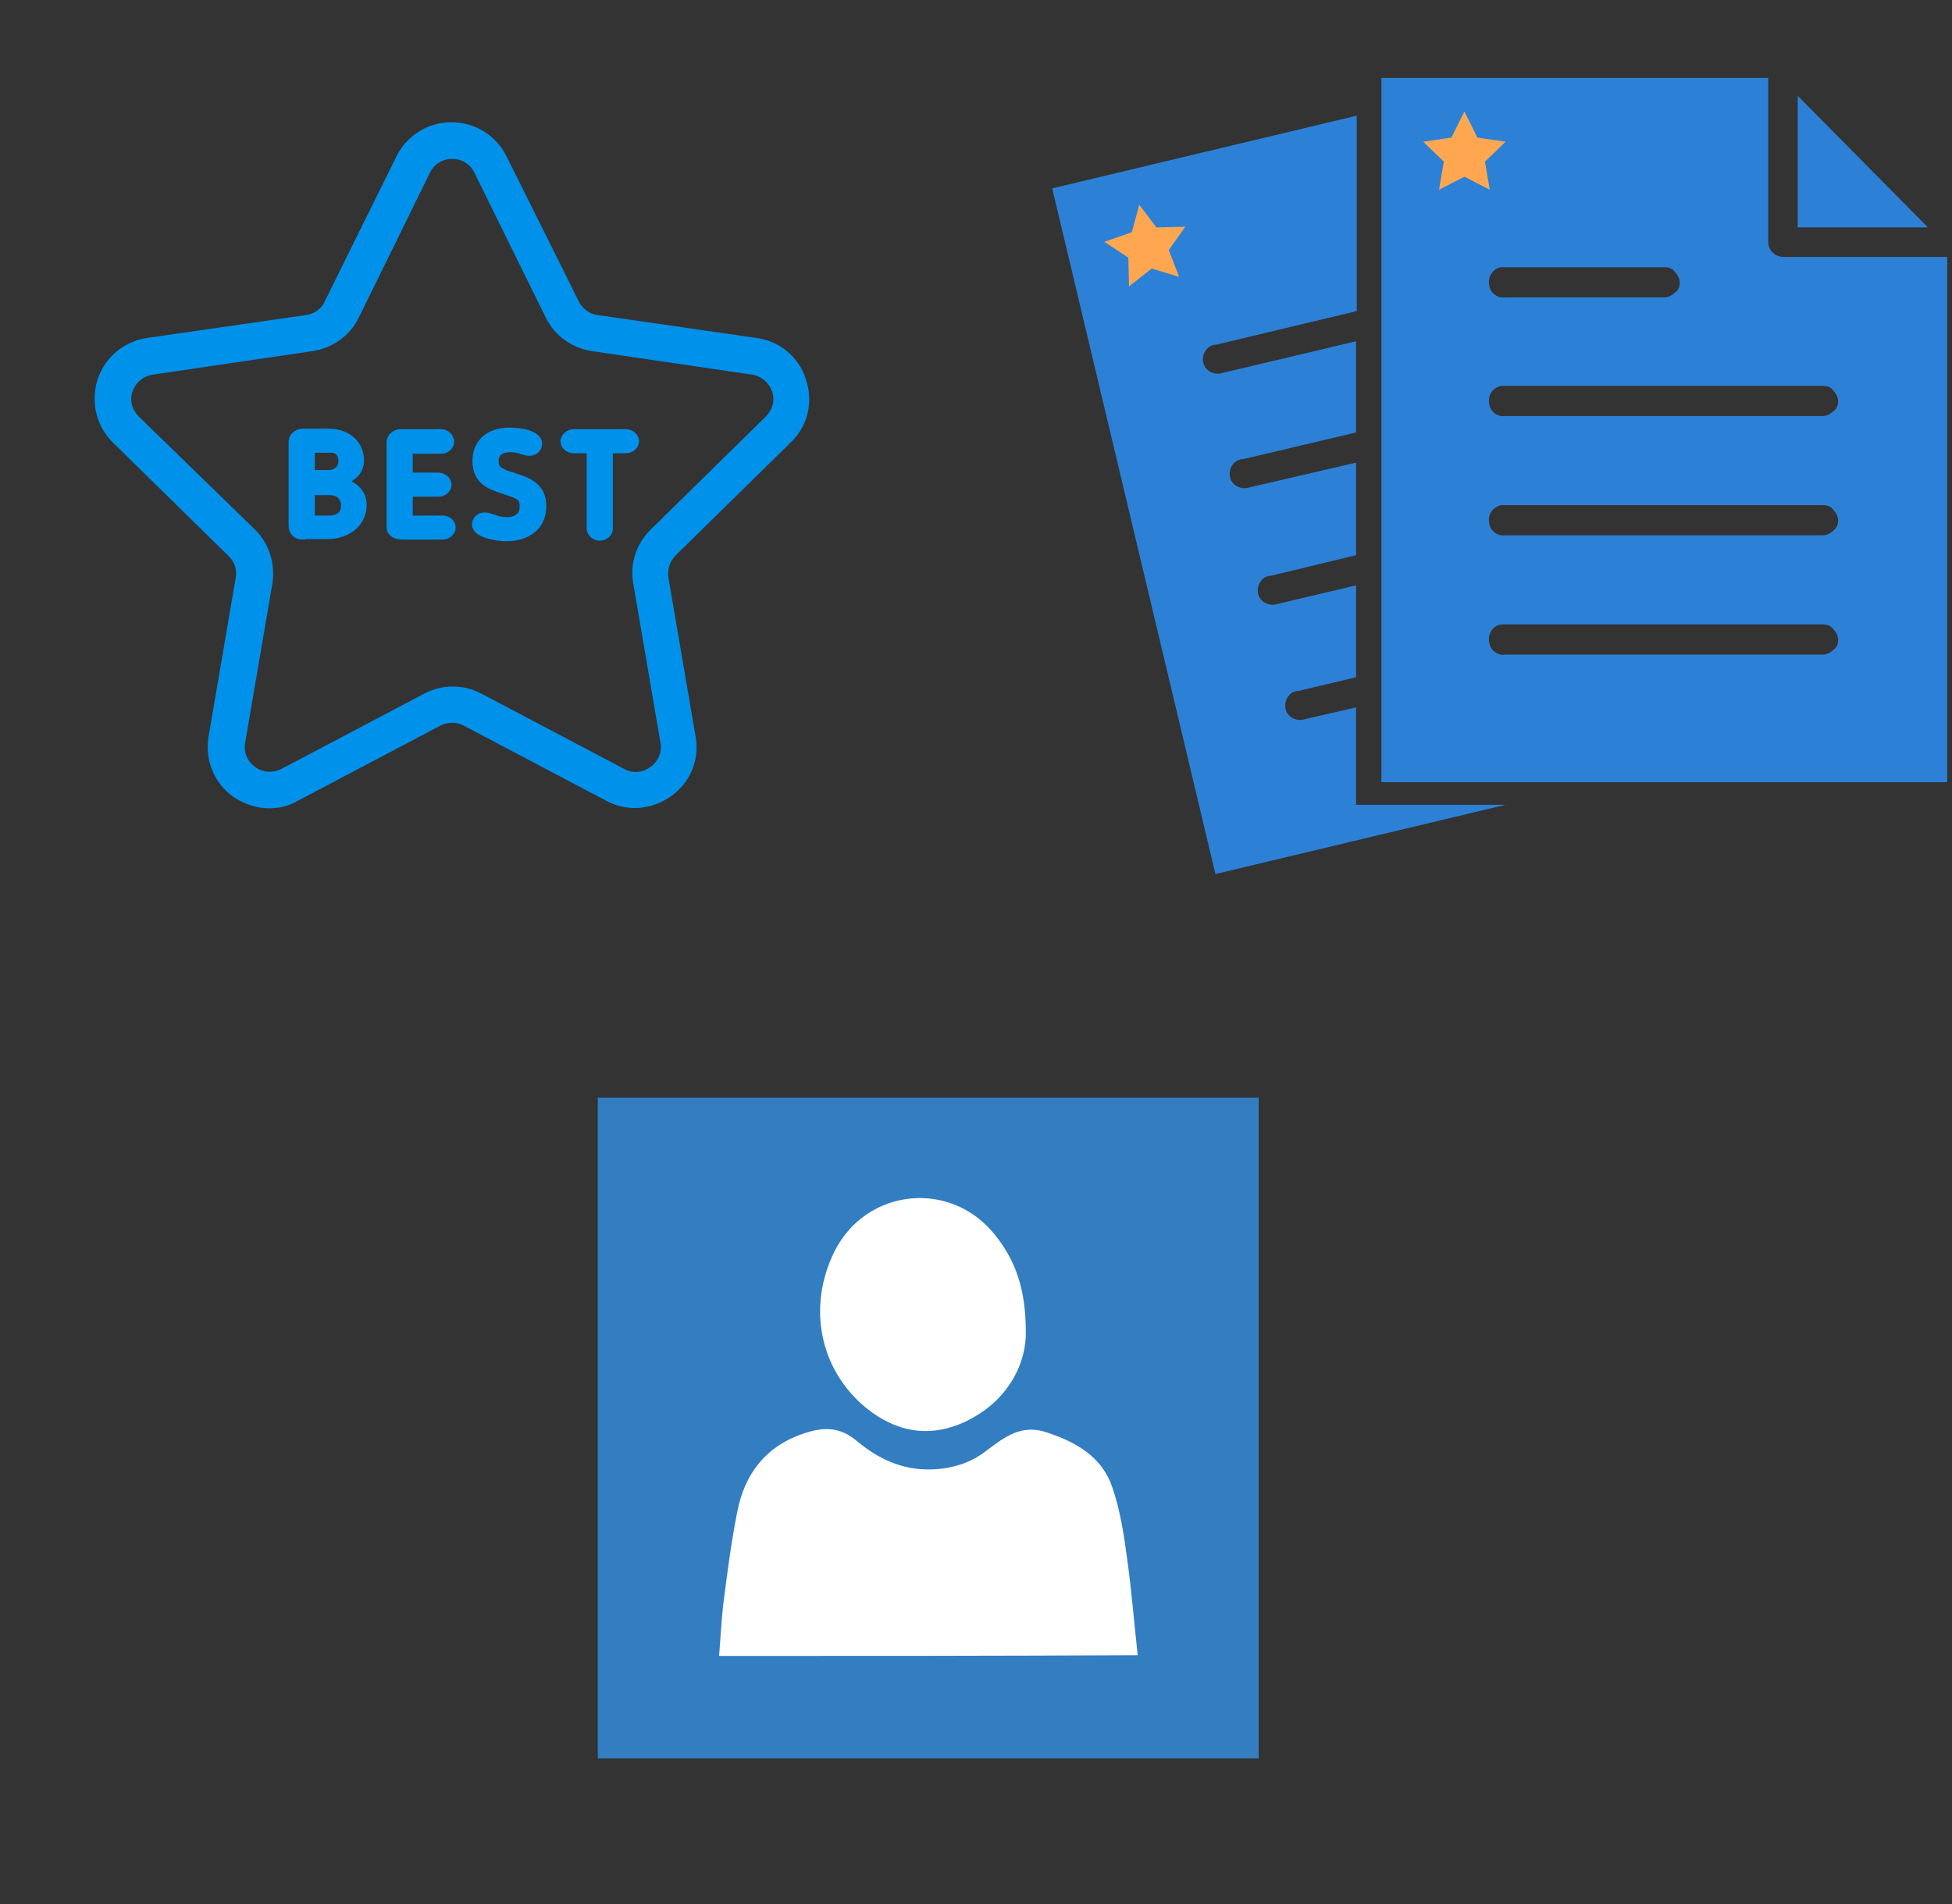 ﻿<?xml version="1.0" encoding="utf-8"?>
<!DOCTYPE svg PUBLIC "-//W3C//DTD SVG 1.1//EN" "http://www.w3.org/Graphics/SVG/1.1/DTD/svg11.dtd">
<svg width="1025" height="1000" xmlns="http://www.w3.org/2000/svg" xmlns:xlink="http://www.w3.org/1999/xlink" xmlns:xml="http://www.w3.org/XML/1998/namespace" version="1.1">
  <rect width="100%" height="100%" fill="#333333" stroke="none"/>
  <svg x="0" y="0" width="475" height="500" viewBox="0, 0, 172.7, 172.7" xml:space="preserve" id="Layer_1" enable-background="new 0 0 172.7 172.7" xmlns="http://www.w3.org/2000/svg" xmlns:xlink="http://www.w3.org/1999/xlink" xmlns:xml="http://www.w3.org/XML/1998/namespace" version="1.1">
    <g>
      <path d="M51.4 149.8 C49 149.8 46.6 149 44.5 147.6 C40.9 145 39.1 140.6 39.8 136.2 L45 105.8 C45.3 104.3 44.8 102.7 43.6 101.6 L21.6 80 C18.4 76.9 17.3 72.3 18.6 68 C20 63.7 23.6 60.7 28 60 L58.5 55.6 C60 55.4 61.4 54.4 62 53 L75.7 25.3 C77.7 21.3 81.7 18.8 86.2 18.8 C86.2 18.8 86.2 18.8 86.2 18.8 C90.7 18.8 94.7 21.3 96.7 25.3 L110.5 53 C111.2 54.4 112.5 55.4 114 55.6 L144.5 60 C148.9 60.6 152.6 63.7 153.9 68 C155.3 72.3 154.2 76.9 150.9 80 L129 101.5 C127.9 102.6 127.4 104.1 127.6 105.7 L132.8 136.1 C133.6 140.5 131.8 144.9 128.1 147.5 C124.5 150.1 119.7 150.5 115.8 148.4 L88.5 134 C87.1 133.3 85.5 133.3 84.1 134 L56.8 148.4 C55.1 149.4 53.3 149.8 51.4 149.8 z M86.3 25.8 C84.5 25.8 82.9 26.8 82.1 28.4 L68.5 56.1 C66.8 59.6 63.5 61.9 59.7 62.5 L29.1 67 C27.3 67.3 25.9 68.5 25.3 70.2 C24.7 71.9 25.2 73.7 26.5 75 L48.6 96.5 C51.4 99.2 52.6 103.1 52 106.9 L46.8 137.3 C46.5 139.1 47.2 140.8 48.7 141.9 C50.2 143 52 143.1 53.7 142.3 L81 127.9 C84.4 126.1 88.5 126.1 91.9 127.9 L119.2 142.3 C120.8 143.2 122.7 143 124.2 141.9 C125.7 140.8 126.4 139.1 126.1 137.3 L120.9 106.9 C120.2 103.1 121.5 99.2 124.3 96.5 L146.2 75 C147.5 73.7 148 71.9 147.4 70.2 C146.8 68.5 145.4 67.3 143.6 67 L113 62.5 C109.2 61.9 105.9 59.6 104.2 56.1 L90.6 28.5 C89.8 26.8 88.2 25.8 86.3 25.8 L86.3 25.8 z" style="fill:#0091EA;" />
      <g>
        <path d="M57.8 98 C56.5 98 55.6 97.1 55.6 95.9 L55.6 79.9 C55.6 78.7 56.6 77.8 57.8 77.8 L62.6 77.8 C66.9 77.8 69 80.5 69 83.4 C69 85.4 67.7 86.6 66 87.4 C67.8 88.1 69.5 89.4 69.5 91.9 C69.5 95.2 66.8 97.9 62.4 97.9 L57.8 97.9 z M62.9 85.7 C63.9 85.7 65.1 85 65.1 83.5 C65.1 82.4 64.6 81.4 63.1 81.4 L59.6 81.4 L59.6 85.7 L62.9 85.7 z M59.6 89.4 L59.6 94.4 L62.8 94.4 C64.7 94.4 65.6 93.5 65.6 92 C65.6 90.4 64.5 89.5 62.9 89.5 L59.6 89.5 z" stroke-miterlimit="10" style="fill:#0091EA;stroke:#0091EA;" />
        <path d="M84.5 98 L77 98 C75.6 98 74.3 97.5 74.3 96 L74.3 79.9 C74.3 78.9 75.2 77.9 76.5 77.9 L84.2 77.9 C85.3 77.9 86.2 78.8 86.2 79.8 C86.2 80.8 85.3 81.6 84.2 81.6 L78.3 81.6 L78.3 86.2 L83.7 86.2 C84.7 86.2 85.7 87 85.7 88 C85.7 89 84.8 89.8 83.7 89.8 L78.3 89.8 L78.3 94.4 L84.5 94.4 C85.6 94.4 86.5 95.2 86.5 96.2 C86.5 97.1 85.6 98 84.5 98 z" stroke-miterlimit="10" style="fill:#0091EA;stroke:#0091EA;" />
        <path d="M98.6 90.2 C98 89.9 97.3 89.7 96.5 89.4 C93.7 88.5 90.7 87.6 90.7 83.5 C90.7 79.8 93.3 77.6 97.3 77.6 C99 77.6 103 78 103 80.2 C103 81.1 102.3 82 101 82 C100.5 82 100.1 81.8 99.6 81.7 C99.1 81.5 98.4 81.3 97.4 81.3 C96 81.3 94.7 81.8 94.7 83.5 C94.7 84.8 95.4 85.2 95.9 85.4 C96.6 85.8 97.3 86 98 86.2 C100.8 87.1 103.8 88.1 103.8 92.1 C103.8 96.1 100.8 98.3 96.7 98.3 C94.6 98.3 90.6 97.6 90.6 95.6 C90.6 94.7 91.4 93.8 92.5 93.8 C92.9 93.8 93.4 93.9 93.9 94.1 C94.6 94.3 95.5 94.7 96.7 94.7 C98.7 94.7 99.7 93.8 99.7 92.2 C99.8 90.9 99.1 90.4 98.6 90.2 z" stroke-miterlimit="10" style="fill:#0091EA;stroke:#0091EA;" />
        <path d="M112.5 81.5 L109.5 81.5 C108.4 81.5 107.5 80.7 107.5 79.7 C107.5 78.9 108.4 77.9 109.5 77.9 L119.5 77.9 C120.5 77.9 121.5 78.7 121.5 79.7 C121.5 80.7 120.6 81.5 119.5 81.5 L116.5 81.5 L116.5 96.4 C116.5 97.4 115.6 98.2 114.5 98.2 C113.4 98.2 112.5 97.3 112.5 96.4 L112.5 81.5 z" stroke-miterlimit="10" style="fill:#0091EA;stroke:#0091EA;" />
      </g>
    </g>
  </svg>
  <svg x="550" y="0" width="475" height="500" viewBox="0, 0, 131.9, 125.7" xml:space="preserve" id="e6f81958-2d5b-412e-a3cb-33bdb9bdd74f" enable-background="new 0 0 131.9 125.7" xmlns="http://www.w3.org/2000/svg" xmlns:xlink="http://www.w3.org/1999/xlink" xmlns:xml="http://www.w3.org/XML/1998/namespace" version="1.1">
    <g>
      <g>
        <path d="M45 110.8 L45 96.6 L37.6 98.3 C36.4 98.7 35.2 98.1 34.8 97.1 C34.4 95.9 35 94.7 36 94.3 L36 94.3 L36.1 94.3 C36.2 94.2 36.4 94.2 36.6 94.2 L45 92.2 L45 78.8 L33.6 81.5 C32.4 81.9 31.2 81.3 30.8 80.3 C30.4 79.1 31 77.9 32 77.5 L32 77.5 L32.1 77.5 C32.2 77.4 32.4 77.4 32.6 77.4 L45 74.4 L45 60.9 L29.5 64.5 C28.3 64.9 27.1 64.3 26.7 63.3 C26.3 62.1 26.9 60.9 27.9 60.5 L28 60.5 C28.1 60.4 28.3 60.4 28.5 60.4 L45 56.5 L45 43.2 L25.6 47.8 C24.4 48.2 23.2 47.6 22.8 46.6 C22.4 45.4 23 44.2 24 43.8 L24 43.8 L24.1 43.8 C24.2 43.7 24.4 43.7 24.6 43.7 L45.1 38.8 L45.1 10.3 L0.7 20.9 L24.5 120.9 L66.8 110.8 L45 110.8 z" style="fill:#2C81D6;" />
        <path d="M48.7 4.8 L48.7 107.5 L131.2 107.5 L131.2 30.9 L107.3 30.9 C106.1 30.9 105.1 29.9 105.1 28.7 L105.1 4.8 L48.7 4.8 z M109.4 7.4 L109.4 26.6 L128.4 26.6 L109.4 7.4 z M66.2 32.4 C66.2 32.4 66.3 32.4 66.2 32.4 C66.5 32.4 66.6 32.4 66.8 32.4 L90 32.4 C90.6 32.4 91.2 32.6 91.5 33.1 C91.9 33.5 92.2 34.1 92.2 34.6 C92.2 35.2 92 35.8 91.5 36.1 C91.1 36.5 90.5 36.8 90 36.8 L66.8 36.8 C65.6 37 64.5 36.1 64.4 34.9 C64.2 33.7 65.1 32.5 66.2 32.4 L66.2 32.4 z M66.2 49.7 C66.2 49.7 66.3 49.7 66.2 49.7 C66.5 49.7 66.6 49.7 66.8 49.7 L113.1 49.7 C113.7 49.7 114.3 49.9 114.6 50.4 C115 50.8 115.3 51.4 115.3 51.9 C115.3 52.5 115.1 53.1 114.6 53.4 C114.2 53.8 113.6 54.1 113.1 54.1 L66.8 54.1 C65.6 54.3 64.5 53.4 64.4 52.2 C64.2 50.9 65.1 49.9 66.2 49.7 L66.2 49.7 z M66.2 67.1 C66.2 67.1 66.3 67.1 66.2 67.1 C66.5 67.1 66.6 67.1 66.8 67.1 L113.1 67.1 C113.7 67.1 114.3 67.3 114.6 67.8 C115 68.2 115.3 68.8 115.3 69.3 C115.3 69.8 115.1 70.5 114.6 70.8 C114.2 71.2 113.6 71.5 113.1 71.5 L66.8 71.5 C65.6 71.7 64.5 70.8 64.4 69.6 C64.2 68.3 65.1 67.3 66.2 67.1 L66.2 67.1 z M66.2 84.5 L66.2 84.5 C66.5 84.5 66.6 84.5 66.8 84.5 L113.1 84.5 C113.7 84.5 114.3 84.7 114.6 85.2 C115 85.6 115.3 86.2 115.3 86.7 C115.3 87.3 115.1 87.9 114.6 88.2 C114.2 88.6 113.6 88.9 113.1 88.9 L66.8 88.9 C65.6 89.1 64.5 88.2 64.4 87 C64.2 85.7 65.1 84.6 66.2 84.5 L66.2 84.5 z" style="fill:#2C81D6;" />
      </g>
      <polygon points="60.8,9.7 62.7,13.5 66.8,14.1 63.8,17 64.5,21.1 60.8,19.2 57.1,21.1 57.8,17 54.8,14.1 58.9,13.5" style="fill:#FFA750;" />
      <polygon points="13.4,23.3 15.9,26.6 20.1,26.5 17.7,29.9 19.2,33.8 15.2,32.6 11.9,35.2 11.8,31 8.3,28.7 12.3,27.3" style="fill:#FFA750;" />
    </g>
  </svg>
  <svg x="250" y="500" width="475" height="500" viewBox="0, 0, 249.8, 257.7" xml:space="preserve" id="Layer_1#1" enable-background="new 0 0 249.8 257.7" xmlns="http://www.w3.org/2000/svg" xmlns:xlink="http://www.w3.org/1999/xlink" xmlns:xml="http://www.w3.org/XML/1998/namespace" version="1.1">
    <g>
      <rect x="53.6" y="57.8" width="152.4" height="152.4" style="fill:white;" />
      <g>
        <path d="M33.6 37.6 C33.6 98.4 33.6 159.3 33.6 220.1 C94.4 220.1 155.3 220.1 216.1 220.1 C216.1 159.3 216.1 98.4 216.1 37.6 C155.3 37.6 94.5 37.6 33.6 37.6 z M99 80 C107.8 62.6 131 60.2 143.2 75.4 C149 82.6 152 90.7 151.8 103.6 C151.4 112.1 146.4 121.7 135.1 127.1 C125.2 131.7 116 130 107.7 123.3 C94.8 112.7 91.4 95.3 99 80 z M67.1 191.8 C67.5 187.1 67.7 182.6 68.2 178 C69.3 169.4 70.4 160.6 72.1 152.1 C74.3 140.7 80.9 132.8 92.7 129.7 C97.4 128.5 101.3 129.2 105.1 132.4 C110.9 137.3 117.5 140.4 125.3 140.3 C131.1 140.2 136.6 138.6 141.2 134.9 C146.1 131.2 150.7 127.8 157.4 130 C165.7 132.7 172.9 136.8 175.7 145.3 C177.9 151.6 178.9 158.4 179.8 165.1 C181 173.7 181.7 182.5 182.7 191.6 C143.8 191.8 105.7 191.8 67.1 191.8 z" style="fill:#337DC1;" />
      </g>
    </g>
  </svg>
</svg>